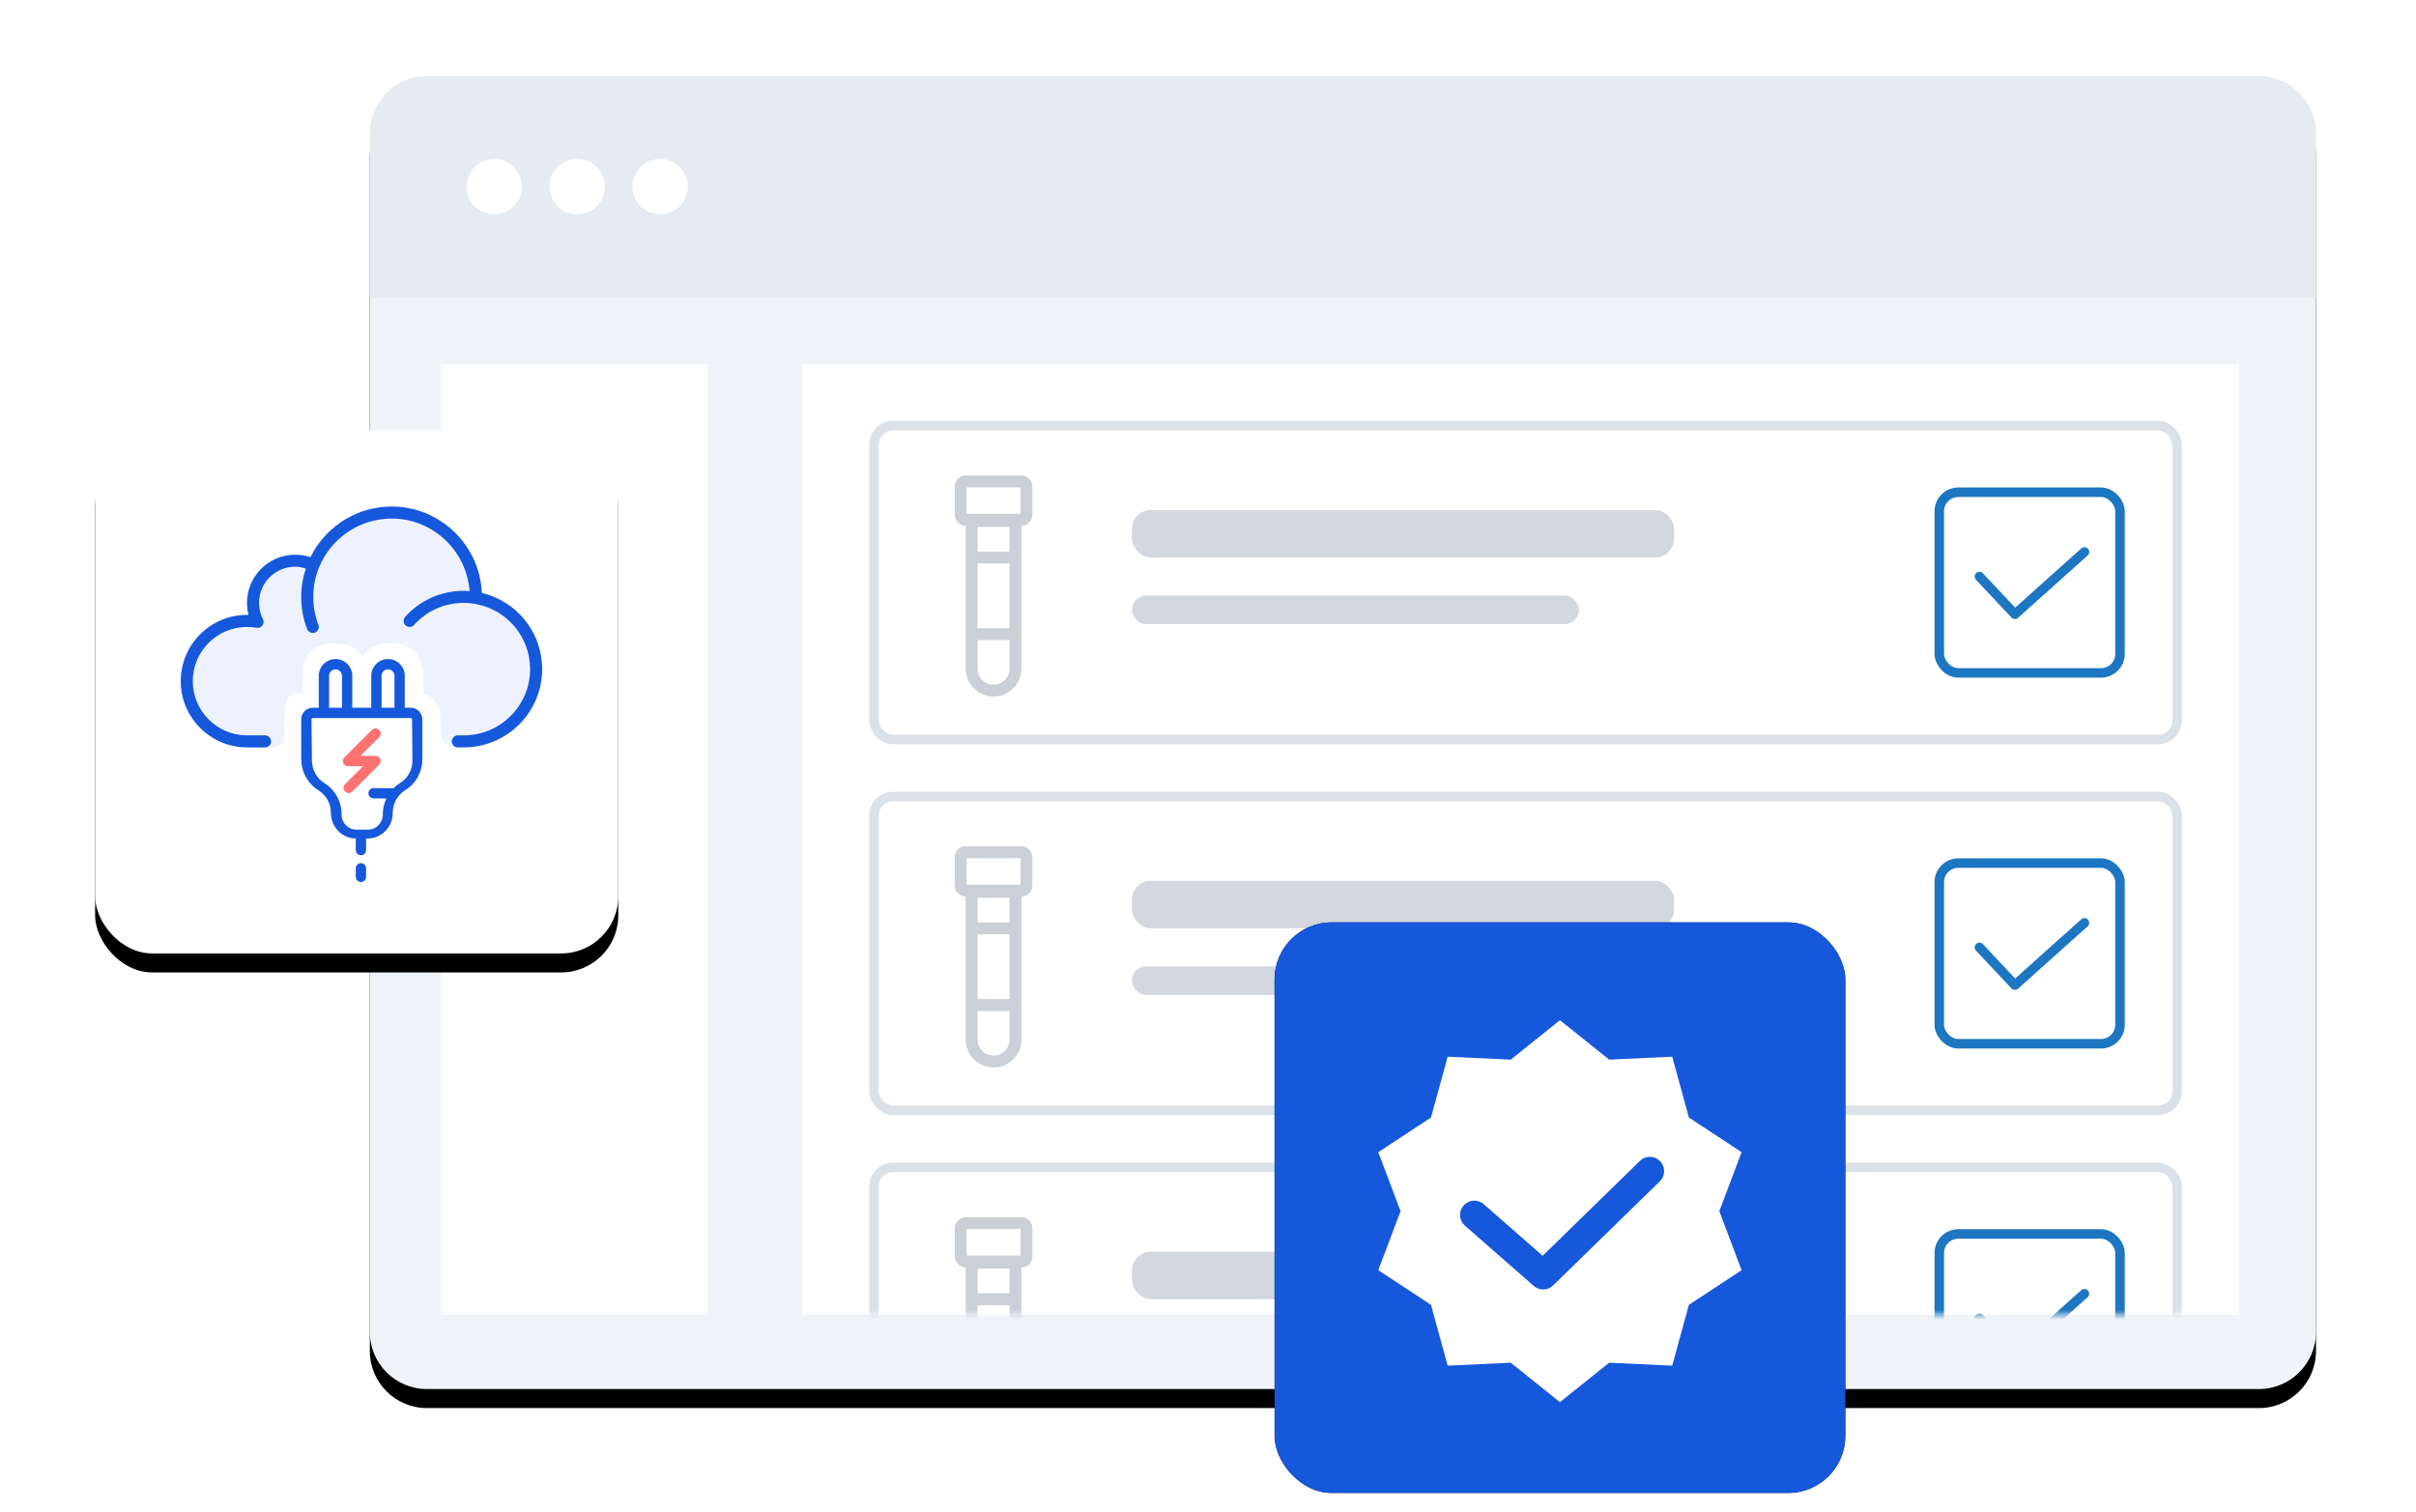 <?xml version="1.0" encoding="UTF-8"?>
<svg width="254px" height="159px" viewBox="0 0 254 159" version="1.1" xmlns="http://www.w3.org/2000/svg" xmlns:xlink="http://www.w3.org/1999/xlink">
    <title>Enabling-Quality-Control</title>
    <defs>
        <path d="M6,0 L198.603,0 C201.916,0 204.603,2.686 204.603,6 L204.603,131.613 C204.603,134.927 201.916,137.613 198.603,137.613 L6,137.613 C2.686,137.613 0,134.927 0,131.613 L0,6 C0,2.686 2.686,0 6,0 Z" id="path-1"></path>
        <filter x="-7.8%" y="-10.2%" width="115.6%" height="123.3%" filterUnits="objectBoundingBox" id="filter-2">
            <feOffset dx="0" dy="2" in="SourceAlpha" result="shadowOffsetOuter1"></feOffset>
            <feGaussianBlur stdDeviation="5" in="shadowOffsetOuter1" result="shadowBlurOuter1"></feGaussianBlur>
            <feColorMatrix values="0 0 0 0 0   0 0 0 0 0   0 0 0 0 0  0 0 0 0.1 0" type="matrix" in="shadowBlurOuter1"></feColorMatrix>
        </filter>
        <rect id="path-3" x="0" y="0" width="151" height="100"></rect>
        <rect id="path-5" x="0" y="0" width="55" height="55" rx="6"></rect>
        <filter x="-29.1%" y="-25.5%" width="158.2%" height="158.2%" filterUnits="objectBoundingBox" id="filter-6">
            <feOffset dx="0" dy="2" in="SourceAlpha" result="shadowOffsetOuter1"></feOffset>
            <feGaussianBlur stdDeviation="5" in="shadowOffsetOuter1" result="shadowBlurOuter1"></feGaussianBlur>
            <feColorMatrix values="0 0 0 0 0   0 0 0 0 0   0 0 0 0 0  0 0 0 0.1 0" type="matrix" in="shadowBlurOuter1"></feColorMatrix>
        </filter>
    </defs>
    <g id="Page-1" stroke="none" stroke-width="1" fill="none" fill-rule="evenodd">
        <g id="Lab-Workflow-Management-System" transform="translate(-748, -8102)">
            <g id="Enabling-Quality-Control" transform="translate(758, 8110)">
                <g id="path-1" transform="translate(28.882, 0.462)">
                    <use fill="black" fill-opacity="1" filter="url(#filter-2)" xlink:href="#path-1"></use>
                    <use fill="#EFF3F8" fill-rule="evenodd" xlink:href="#path-1"></use>
                </g>
                <path d="M34.882,0 L227.485,0 C230.799,0 233.485,2.686 233.485,6 L233.485,23.255 L233.485,23.255 L28.882,23.255 L28.882,6 C28.882,2.686 31.569,0 34.882,0 Z" id="Rectangle" fill="#E6EBF2" fill-rule="nonzero"></path>
                <circle id="Oval" fill="#FFFFFF" fill-rule="nonzero" cx="41.963" cy="11.627" r="2.907"></circle>
                <circle id="Oval-Copy-7" fill="#FFFFFF" fill-rule="nonzero" cx="50.684" cy="11.627" r="2.907"></circle>
                <circle id="Oval-Copy-8" fill="#FFFFFF" fill-rule="nonzero" cx="59.404" cy="11.627" r="2.907"></circle>
                <g id="Group-14" transform="translate(74.381, 30.264)">
                    <g id="Mask" fill="#FFFFFF" fill-rule="nonzero">
                        <rect id="path-3" x="0" y="0" width="151" height="100"></rect>
                    </g>
                    <g id="Clipped">
                        <mask id="mask-4" fill="white">
                            <use xlink:href="#path-3"></use>
                        </mask>
                        <g id="path-3"></g>
                        <g id="Group" mask="url(#mask-4)">
                            <g transform="translate(7.5, 84.5)">
                                <rect id="Rectangle" stroke="#DAE1E9" stroke-width="1" fill="none" x="0" y="0" width="137" height="33" rx="2"></rect>
                                <rect id="Rectangle" stroke="#1D76C2" stroke-width="1" fill="none" x="112" y="7" width="19" height="19" rx="2"></rect>
                                <g id="Group-10" stroke="none" stroke-width="1" fill="none" fill-rule="evenodd" transform="translate(9.123, 5.862)">
                                    <path d="M1.151,4.155 L5.756,4.155 L5.756,19.697 C5.756,20.969 4.726,22 3.454,22 C2.182,22 1.151,20.969 1.151,19.697 L1.151,4.155 L1.151,4.155 Z" id="Rectangle-Copy-37" stroke="#CBD0D8" stroke-width="1.25" fill="#FFFFFF" fill-rule="nonzero"></path>
                                    <line x1="1.151" y1="8.005" x2="5.756" y2="8.005" id="Path-90-Copy-2" stroke="#CBD0D8" stroke-width="1.25"></line>
                                    <rect id="Rectangle-Copy-38" stroke="#CBD0D8" stroke-width="1.25" fill="#FFFFFF" fill-rule="nonzero" x="0" y="0" width="6.908" height="4.03" rx="0.5"></rect>
                                    <line x1="1.151" y1="16.064" x2="5.756" y2="16.064" id="Path-90-Copy-3" stroke="#CBD0D8" stroke-width="1.25"></line>
                                </g>
                                <rect id="Rectangle" stroke="none" fill="#D3D7DE" fill-rule="evenodd" x="27.123" y="8.862" width="57" height="5" rx="2"></rect>
                                <rect id="Rectangle-Copy" stroke="none" fill="#D3D7DE" fill-rule="evenodd" x="27.123" y="17.862" width="47" height="3" rx="1.5"></rect>
                                <polyline id="Path-4" stroke="#1D76C2" stroke-width="1" fill="none" stroke-linecap="round" stroke-linejoin="round" points="116.221 15.862 119.949 19.833 127.263 13.281"></polyline>
                            </g>
                        </g>
                    </g>
                </g>
                <g id="Group-14" transform="translate(81.881, 36.764)">
                    <rect id="Rectangle" stroke="#DAE1E9" x="0" y="0" width="137" height="33" rx="2"></rect>
                    <rect id="Rectangle" stroke="#1D76C2" x="112" y="7" width="19" height="19" rx="2"></rect>
                    <g id="Group-10" transform="translate(9.123, 5.862)" stroke="#CBD0D8" stroke-width="1.25">
                        <path d="M1.151,4.155 L5.756,4.155 L5.756,19.697 C5.756,20.969 4.726,22 3.454,22 C2.182,22 1.151,20.969 1.151,19.697 L1.151,4.155 L1.151,4.155 Z" id="Rectangle-Copy-37" fill="#FFFFFF" fill-rule="nonzero"></path>
                        <line x1="1.151" y1="8.005" x2="5.756" y2="8.005" id="Path-90-Copy-2"></line>
                        <rect id="Rectangle-Copy-38" fill="#FFFFFF" fill-rule="nonzero" x="0" y="0" width="6.908" height="4.03" rx="0.5"></rect>
                        <line x1="1.151" y1="16.064" x2="5.756" y2="16.064" id="Path-90-Copy-3"></line>
                    </g>
                    <rect id="Rectangle" fill="#D3D7DE" fill-rule="nonzero" x="27.123" y="8.862" width="57" height="5" rx="2"></rect>
                    <rect id="Rectangle-Copy" fill="#D3D7DE" fill-rule="nonzero" x="27.123" y="17.862" width="47" height="3" rx="1.5"></rect>
                    <polyline id="Path-4" stroke="#1D76C2" stroke-linecap="round" stroke-linejoin="round" points="116.221 15.862 119.949 19.833 127.263 13.281"></polyline>
                </g>
                <g id="Group-14" transform="translate(81.881, 75.764)">
                    <rect id="Rectangle" stroke="#DAE1E9" x="0" y="0" width="137" height="33" rx="2"></rect>
                    <rect id="Rectangle" stroke="#1D76C2" x="112" y="7" width="19" height="19" rx="2"></rect>
                    <g id="Group-10" transform="translate(9.123, 5.862)" stroke="#CBD0D8" stroke-width="1.25">
                        <path d="M1.151,4.155 L5.756,4.155 L5.756,19.697 C5.756,20.969 4.726,22 3.454,22 C2.182,22 1.151,20.969 1.151,19.697 L1.151,4.155 L1.151,4.155 Z" id="Rectangle-Copy-37" fill="#FFFFFF" fill-rule="nonzero"></path>
                        <line x1="1.151" y1="8.005" x2="5.756" y2="8.005" id="Path-90-Copy-2"></line>
                        <rect id="Rectangle-Copy-38" fill="#FFFFFF" fill-rule="nonzero" x="0" y="0" width="6.908" height="4.03" rx="0.5"></rect>
                        <line x1="1.151" y1="16.064" x2="5.756" y2="16.064" id="Path-90-Copy-3"></line>
                    </g>
                    <rect id="Rectangle" fill="#D3D7DE" fill-rule="nonzero" x="27.123" y="8.862" width="57" height="5" rx="2"></rect>
                    <rect id="Rectangle-Copy" fill="#D3D7DE" fill-rule="nonzero" x="27.123" y="17.862" width="47" height="3" rx="1.5"></rect>
                    <polyline id="Path-4" stroke="#1D76C2" stroke-linecap="round" stroke-linejoin="round" points="116.221 15.862 119.949 19.833 127.263 13.281"></polyline>
                </g>
                <rect id="Mask" fill="#FFFFFF" fill-rule="nonzero" transform="translate(50.381, 80.264) scale(-1, 1) translate(-50.381, -80.264) " x="36.381" y="30.264" width="28" height="100"></rect>
                <g id="Rectangle-Copy-2" transform="translate(124, 89)">
                    <g id="path-17-link" fill="#000000" fill-rule="nonzero">
                        <rect id="path-17" x="0" y="0" width="60" height="60" rx="6"></rect>
                    </g>
                    <g id="path-17-link" fill="#1658DC">
                        <rect id="path-17" x="0" y="0" width="60" height="60" rx="6"></rect>
                    </g>
                </g>
                <g id="Group-11" transform="translate(129, 95)">
                    <polygon id="Star" fill="#FFFFFF" fill-rule="nonzero" transform="translate(25, 24.369) rotate(18) translate(-25, -24.369) " points="25 41.125 18.795 43.467 15.151 37.925 8.754 36.172 9.064 29.547 4.919 24.369 9.064 19.191 8.754 12.566 15.151 10.813 18.795 5.271 25 7.613 31.205 5.271 34.849 10.813 41.246 12.566 40.936 19.191 45.081 24.369 40.936 29.547 41.246 36.172 34.849 37.925 31.205 43.467"></polygon>
                    <polyline id="Path-99" stroke="#1658DC" stroke-width="3" stroke-linecap="round" stroke-linejoin="round" points="15.999 24.764 23.238 31.102 34.453 20.157"></polyline>
                </g>
                <g id="path-19" transform="translate(0, 37.264)">
                    <use fill="black" fill-opacity="1" filter="url(#filter-6)" xlink:href="#path-5"></use>
                    <use fill="#FFFFFF" fill-rule="evenodd" xlink:href="#path-5"></use>
                </g>
                <g id="Interface-Instruments-Copy" transform="translate(9, 45.264)" fill-rule="nonzero">
                    <path d="M32.28,24.059 L29.584,25.336 C29.584,25.336 29.67,25.328 28.726,25.33 C28.316,25.331 27.436,24.88 27.396,24.127 L27.34,23.604 C27.343,23.604 27.313,22.96 27.3,22.626 C27.288,22.297 27.275,21.965 27.264,21.648 C27.217,20.332 25.492,19.621 25.492,19.621 C25.492,19.621 25.51,18.921 25.472,17.379 C25.434,15.837 24.276,14.33 21.965,14.347 C19.679,14.365 19.095,15.855 19.095,15.855 C19.095,15.855 18.689,14.379 15.994,14.386 C13.616,14.393 12.841,16.162 12.836,17.391 C12.83,18.62 12.812,19.554 12.812,19.554 C12.812,19.554 12.621,19.584 12.263,19.584 C11.342,19.584 10.917,20.479 10.914,22.132 C10.912,22.921 10.948,23.572 10.937,24.201 C10.925,24.889 10.148,25.356 9.765,25.353 C8.999,25.347 7.466,25.336 7.466,25.336 C7.466,25.336 5.294,25.214 3.377,23.673 C1.256,21.966 0.844,17.042 0.844,17.042 C0.844,17.042 2.256,14.208 3.905,13.031 C5.157,12.136 7.983,11.331 7.983,11.331 C7.983,11.331 7.805,8.557 9.481,6.642 C10.678,5.274 13.702,6.325 13.702,6.325 L14.382,5.873 C15.506,0.693 21.979,-0.048 26.123,1.683 C29.173,2.957 32.112,5.772 31.103,9.622 C31.103,9.622 36.376,11.23 37.019,14.658 C37.166,15.439 37.607,19.651 37.165,20.459 C35.933,22.704 32.28,24.059 32.28,24.059 Z" id="Shape" fill="#EEF2FF"></path>
                    <path d="M29.767,25.332 L29.133,25.332 C28.784,25.332 28.5,25.05 28.5,24.699 C28.5,24.35 28.784,24.067 29.133,24.067 L29.767,24.067 C33.607,24.067 36.733,20.941 36.733,17.099 C36.733,16.711 36.693,16.332 36.631,15.96 C36.622,15.903 36.616,15.844 36.605,15.788 C36.541,15.449 36.447,15.121 36.336,14.802 C36.306,14.717 36.276,14.632 36.243,14.547 C36.127,14.253 35.992,13.969 35.838,13.694 C35.785,13.601 35.728,13.509 35.67,13.418 C35.511,13.162 35.339,12.913 35.147,12.68 C35.082,12.601 35.01,12.528 34.941,12.451 C34.761,12.251 34.571,12.061 34.368,11.883 C34.304,11.826 34.243,11.766 34.177,11.712 C33.918,11.5 33.641,11.31 33.351,11.137 C33.297,11.104 33.246,11.071 33.191,11.04 C32.869,10.86 32.531,10.702 32.178,10.572 C32.154,10.563 32.129,10.554 32.104,10.545 C31.726,10.411 31.331,10.306 30.923,10.237 L30.922,10.237 C30.545,10.174 30.161,10.133 29.767,10.133 C27.747,10.133 25.843,10.979 24.541,12.453 C24.311,12.712 23.91,12.739 23.648,12.507 C23.385,12.277 23.361,11.875 23.592,11.613 C25.133,9.866 27.383,8.866 29.767,8.866 C29.969,8.866 30.169,8.882 30.368,8.896 C30.052,4.632 26.499,1.267 22.167,1.267 C21.795,1.267 21.429,1.3 21.069,1.349 C20.972,1.361 20.875,1.376 20.778,1.393 C20.464,1.447 20.154,1.515 19.852,1.604 C19.794,1.62 19.734,1.635 19.676,1.653 C19.372,1.75 19.079,1.869 18.791,1.999 C18.669,2.053 18.551,2.111 18.433,2.171 C18.219,2.28 18.011,2.4 17.808,2.527 C17.657,2.622 17.51,2.721 17.365,2.825 C17.174,2.962 16.988,3.107 16.809,3.261 C16.696,3.358 16.587,3.457 16.48,3.559 C16.288,3.744 16.103,3.937 15.929,4.141 C15.851,4.231 15.777,4.322 15.703,4.415 C15.521,4.648 15.349,4.891 15.192,5.145 C15.143,5.223 15.094,5.301 15.048,5.382 C14.866,5.698 14.697,6.025 14.554,6.37 C14.156,7.336 13.933,8.392 13.933,9.5 C13.933,10.513 14.115,11.502 14.473,12.44 C14.598,12.766 14.435,13.132 14.108,13.257 C14.034,13.286 13.957,13.298 13.882,13.298 C13.627,13.298 13.387,13.145 13.29,12.891 C12.876,11.81 12.667,10.668 12.667,9.5 C12.667,8.46 12.84,7.462 13.15,6.526 C12.787,6.412 12.416,6.333 12.033,6.333 C9.938,6.333 8.233,8.037 8.233,10.133 C8.233,10.731 8.373,11.31 8.646,11.85 C8.755,12.065 8.734,12.321 8.591,12.514 C8.448,12.707 8.208,12.803 7.972,12.76 C7.614,12.698 7.286,12.666 6.967,12.666 C3.823,12.666 1.267,15.223 1.267,18.366 C1.267,21.511 3.823,24.066 6.967,24.066 L8.867,24.066 C9.216,24.066 9.5,24.35 9.5,24.699 C9.5,25.05 9.216,25.332 8.867,25.332 L6.967,25.332 C3.125,25.332 0,22.208 0,18.366 C0,14.471 3.21,11.31 7.128,11.401 C7.021,10.99 6.967,10.566 6.967,10.133 C6.967,7.34 9.239,5.068 12.033,5.068 C12.581,5.068 13.117,5.154 13.634,5.328 C13.653,5.289 13.679,5.254 13.699,5.214 C13.873,4.872 14.061,4.538 14.274,4.221 C14.323,4.146 14.38,4.077 14.432,4.004 C14.602,3.765 14.782,3.533 14.974,3.311 C15.084,3.182 15.199,3.057 15.317,2.934 C15.466,2.778 15.622,2.63 15.782,2.485 C15.966,2.317 16.155,2.157 16.351,2.004 C16.545,1.853 16.743,1.706 16.948,1.57 C17.097,1.472 17.249,1.383 17.402,1.294 C17.594,1.182 17.791,1.078 17.991,0.98 C18.128,0.913 18.262,0.841 18.403,0.781 C18.733,0.638 19.073,0.513 19.421,0.408 C19.527,0.376 19.635,0.353 19.742,0.325 C20.029,0.249 20.318,0.187 20.614,0.138 C20.73,0.119 20.845,0.1 20.962,0.084 C21.358,0.035 21.758,0 22.167,0 C27.269,0 31.445,4.043 31.657,9.094 C31.658,9.094 31.659,9.095 31.66,9.095 C32.183,9.218 32.685,9.39 33.164,9.609 C33.333,9.685 33.501,9.763 33.664,9.85 C33.701,9.87 33.736,9.893 33.773,9.913 C33.969,10.023 34.162,10.139 34.348,10.263 C34.366,10.275 34.382,10.287 34.399,10.299 C34.607,10.44 34.807,10.59 35.001,10.749 L35.001,10.749 C36.021,11.587 36.829,12.662 37.346,13.887 C37.351,13.899 37.356,13.911 37.362,13.924 C37.451,14.139 37.532,14.36 37.603,14.584 C37.62,14.636 37.635,14.687 37.651,14.74 C37.707,14.928 37.757,15.12 37.799,15.314 C37.815,15.385 37.831,15.455 37.845,15.526 C37.881,15.713 37.909,15.903 37.932,16.093 C37.941,16.166 37.953,16.237 37.959,16.31 C37.985,16.57 38,16.832 38,17.099 C38,21.639 34.306,25.332 29.767,25.332 L29.767,25.332 Z" id="Shape" fill="#1658DC"></path>
                    <g id="plug" transform="translate(12.667, 16.044)">
                        <path d="M10.888,5.116 L10.888,1.761 C10.888,0.79 10.097,0 9.126,0 C8.155,0 7.365,0.79 7.365,1.761 L7.365,5.116 L5.369,5.116 L5.369,1.761 C5.369,0.79 4.579,0 3.608,0 C2.637,0 1.847,0.79 1.847,1.761 L1.847,5.116 L1.228,5.116 C0.551,5.116 0,5.667 0,6.345 L0,10.503 C0,11.845 0.691,13.107 1.804,13.798 C2.625,14.308 3.116,15.19 3.116,16.158 C3.116,17.672 4.288,18.854 5.735,18.871 L5.735,20.089 C5.735,20.388 5.978,20.631 6.277,20.631 C6.576,20.631 6.819,20.388 6.819,20.089 L6.819,18.871 L6.968,18.871 C8.429,18.871 9.619,17.682 9.619,16.221 C9.619,15.537 9.84,14.917 10.225,14.428 C10.294,14.342 10.347,14.284 10.433,14.193 C10.576,14.049 10.736,13.919 10.91,13.811 C11.405,13.504 11.813,13.1 12.117,12.631 C12.515,12.017 12.734,11.293 12.734,10.531 C12.734,10.531 12.734,9.698 12.734,8.86 L12.734,6.345 C12.734,5.667 12.183,5.116 11.506,5.116 L10.888,5.116 Z" id="Fill-1" fill="#1658DC"></path>
                        <path d="M3.608,1.084 C3.982,1.084 4.285,1.388 4.285,1.761 L4.285,5.116 L2.931,5.116 L2.931,1.761 C2.931,1.388 3.235,1.084 3.608,1.084 Z" id="Path" fill="#FFFFFF"></path>
                        <path d="M7.608,13.569 C7.309,13.569 7.066,13.812 7.066,14.111 C7.066,14.411 7.309,14.653 7.608,14.653 L8.953,14.662 C8.71,15.178 8.578,15.751 8.578,16.338 C8.578,17.238 7.875,17.941 7.011,17.941 L5.81,17.941 C4.946,17.941 4.243,17.238 4.243,16.374 L4.243,16.311 C4.243,14.966 3.561,13.74 2.418,13.031 C1.622,12.536 1.127,11.626 1.127,10.656 L1.084,6.345 C1.084,6.265 1.149,6.2 1.228,6.2 L11.506,6.2 C11.586,6.2 11.651,6.265 11.651,6.345 L11.694,10.684 C11.694,11.651 11.203,12.533 10.381,13.043 C10.136,13.196 9.911,13.376 9.71,13.579 L7.608,13.569 Z" id="Path" fill="#FFFFFF"></path>
                        <path d="M7.429,7.452 L4.539,10.342 C4.384,10.497 4.338,10.73 4.422,10.932 C4.505,11.135 4.703,11.267 4.922,11.267 L6.504,11.267 L4.611,13.16 C4.4,13.371 4.4,13.714 4.611,13.926 C4.717,14.032 4.856,14.085 4.994,14.085 C5.133,14.085 5.272,14.032 5.378,13.926 L8.196,11.108 C8.35,10.953 8.397,10.72 8.313,10.518 C8.229,10.315 8.031,10.183 7.812,10.183 L6.23,10.183 L8.196,8.218 C8.407,8.006 8.407,7.663 8.196,7.452 C7.984,7.24 7.641,7.24 7.429,7.452 Z" id="Fill-2" fill="#FD7171"></path>
                        <path d="M5.735,22.001 L5.735,22.904 C5.735,23.204 5.978,23.446 6.277,23.446 C6.576,23.446 6.819,23.204 6.819,22.904 L6.819,22.001 C6.819,21.702 6.576,21.459 6.277,21.459 C5.978,21.459 5.735,21.702 5.735,22.001 Z" id="Fill-3" fill="#1658DC"></path>
                        <path d="M9.126,1.084 C9.5,1.084 9.804,1.388 9.804,1.761 L9.804,5.116 L8.449,5.116 L8.449,1.761 C8.449,1.388 8.753,1.084 9.126,1.084 Z" id="Path" fill="#FFFFFF"></path>
                    </g>
                </g>
            </g>
        </g>
    </g>
</svg>